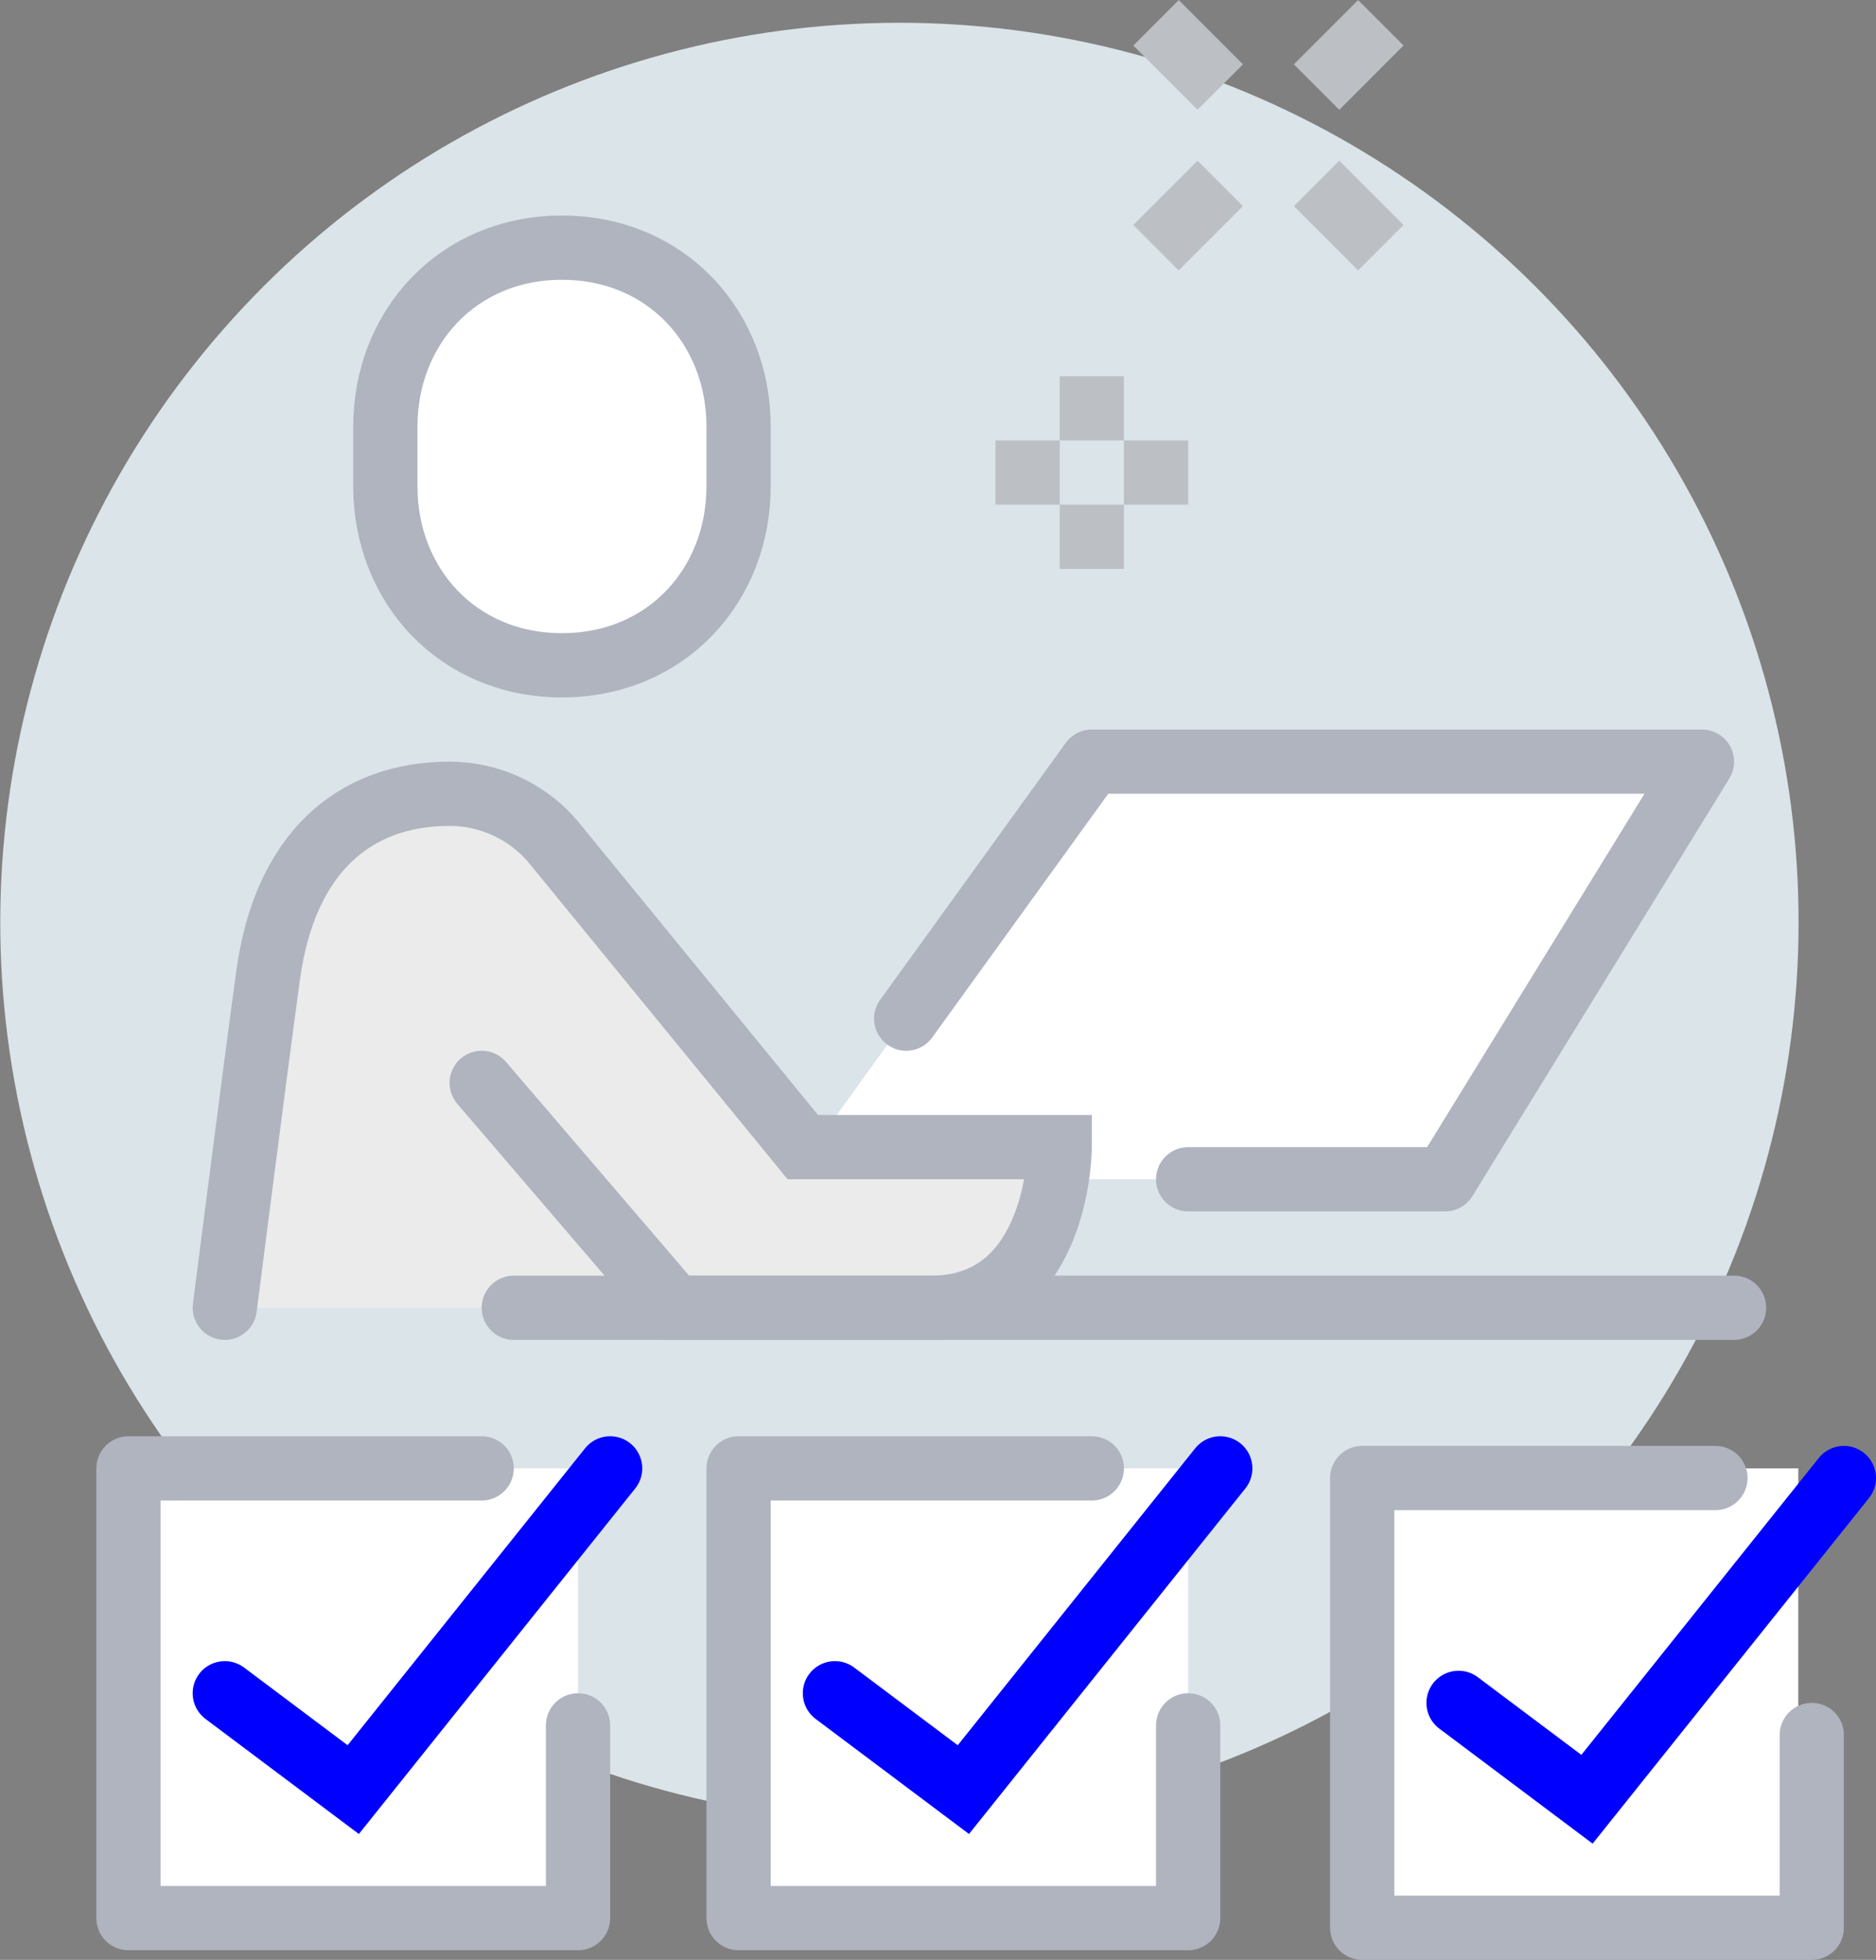 <svg xmlns="http://www.w3.org/2000/svg" viewBox="0 0 58.42 61.01"><rect x="0" y="0" width="58.42" height="61.01" fill="#808080" stroke="none"/><defs><style>.d{fill:#ebebeb;}.e,.f{fill:#fff;}.g{fill:#dbe4e8;}.f,.h,.i,.j,.k{stroke-width:2px;}.f,.h,.i,.k{stroke-miterlimit:10;}.f,.h,.j{stroke:#afb4bf;}.h,.i,.j{stroke-linecap:round;}.h,.i,.j,.k{fill:none;}.i{stroke:#0000fe;}.j{stroke-linejoin:round;}.k{stroke:#bcc0c4;}</style></defs><g id="a"></g><g id="b"><g id="c"><g><circle class="g" cx="28" cy="28.71" r="28" transform="translate(-5.97 50.01) rotate(-77.8)"></circle><rect class="e" x="42" y="45.71" width="14" height="14"></rect><rect class="e" x="23" y="45.71" width="14" height="14"></rect><rect class="e" x="4" y="45.71" width="14" height="14"></rect><polygon class="e" points="34 23.71 24.61 36.71 45 36.71 53 23.71 34 23.71"></polygon><polyline class="j" points="37 53.71 37 59.71 23 59.71 23 45.71 34 45.71"></polyline><polyline class="i" points="26 52.71 30 55.71 38 45.71"></polyline><polyline class="j" points="56.42 54.01 56.42 60.01 42.42 60.01 42.42 46.01 53.42 46.01"></polyline><polyline class="i" points="45.42 53.01 49.42 56.01 57.42 46.01"></polyline><polyline class="j" points="18 53.71 18 59.71 4 59.71 4 45.71 15 45.71"></polyline><polyline class="i" points="7 52.71 11 55.71 19 45.71"></polyline><path class="d" d="M25,35.71l-7.73-9.45c-.8-.98-2-1.55-3.27-1.55-2.97,0-5.13,1.84-5.65,5.65-.46,3.29-1.35,10.35-1.35,10.35H29c4,0,4-5,4-5h-8Z"></path><polyline class="j" points="28.22 31.71 34 23.71 53 23.71 45 36.71 37 36.71"></polyline><line class="j" x1="16" y1="40.71" x2="54" y2="40.71"></line><path class="f" d="M17.5,20.71c-3.25,0-5.5-2.49-5.5-5.57v-1.86c0-3.08,2.25-5.57,5.5-5.57s5.5,2.49,5.5,5.57v1.86c0,3.08-2.25,5.57-5.5,5.57Z"></path><path class="h" d="M15,33.71l6,7h8c4,0,4-5,4-5h-8l-7.73-9.45c-.8-.98-2-1.55-3.27-1.55-2.97,0-5.13,1.84-5.65,5.65-.45,3.29-1.35,10.35-1.35,10.35"></path><g><line class="k" x1="34" y1="11.71" x2="34" y2="13.71"></line><line class="k" x1="34" y1="15.71" x2="34" y2="17.71"></line><line class="k" x1="33" y1="14.71" x2="31" y2="14.71"></line><line class="k" x1="37" y1="14.71" x2="35" y2="14.71"></line></g><g><line class="k" x1="38" y1="5.71" x2="36" y2="7.71"></line><line class="k" x1="43" y1=".71" x2="41" y2="2.71"></line><line class="k" x1="41" y1="5.71" x2="43" y2="7.71"></line><line class="k" x1="36" y1=".71" x2="38" y2="2.71"></line></g></g></g></g></svg>